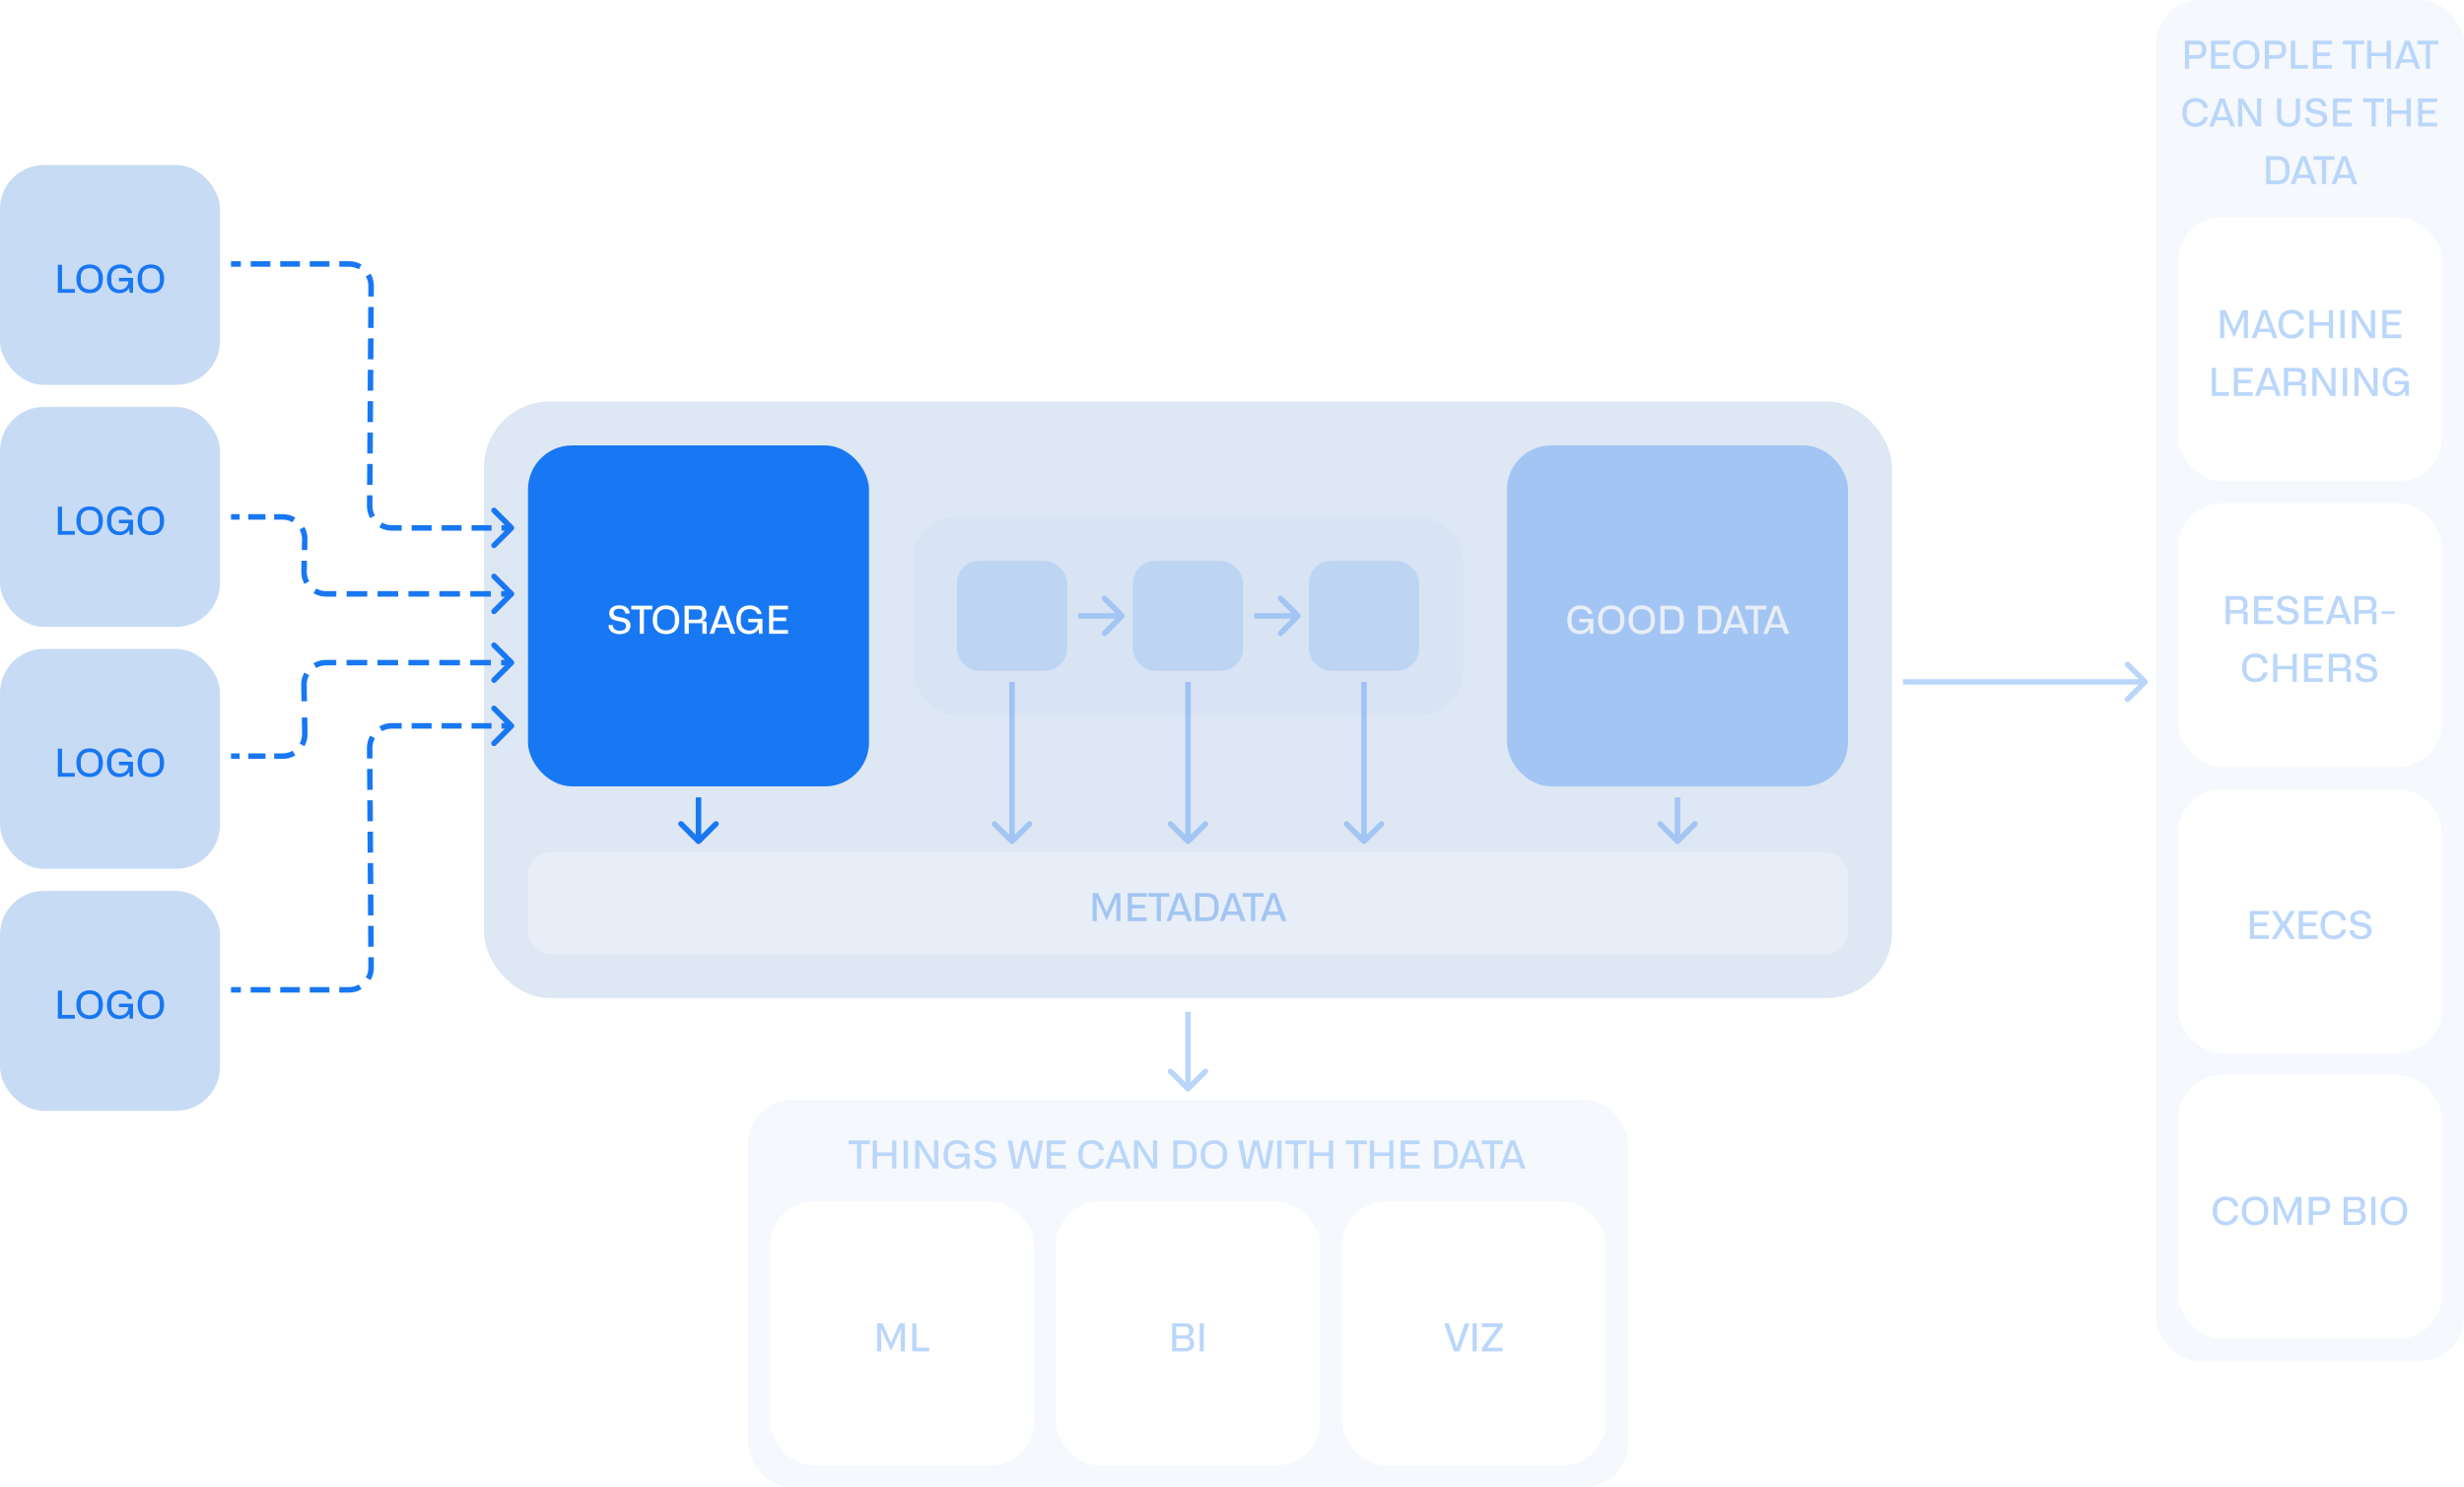 <svg width="896" height="541" viewBox="0 0 896 541" fill="none" xmlns="http://www.w3.org/2000/svg">
<rect width="896" height="541" fill="white"/>
<rect x="176" y="146" width="512" height="217" rx="24" fill="#DEE7F4"/>
<rect x="192" y="162" width="124" height="124" rx="16" fill="#1877F2"/>
<path d="M222.838 227.336C222.88 228.722 223.888 229.408 225.386 229.408C226.772 229.408 227.668 228.778 227.668 227.686C227.668 226.496 226.604 226.286 226.142 226.174L224.392 225.782C223.482 225.586 221.522 225.166 221.522 223.08C221.522 221.26 222.992 220.154 225.19 220.154C227.402 220.154 228.914 221.26 228.956 223.136H227.388C227.318 221.974 226.464 221.386 225.176 221.386C223.86 221.386 223.118 221.988 223.118 222.884C223.118 223.962 224.224 224.2 224.84 224.34L226.688 224.732C228.55 225.138 229.278 226.174 229.278 227.518C229.278 229.52 227.682 230.64 225.316 230.64C222.628 230.64 221.256 229.156 221.27 227.336H222.838ZM237.229 220.294V221.652H234.149V230.5H232.637V221.652H229.557V220.294H237.229ZM237.361 225.418C237.361 222.114 239.181 220.168 242.191 220.168C245.201 220.168 247.007 222.114 247.007 225.418C247.007 228.694 245.229 230.64 242.191 230.64C239.153 230.64 237.361 228.694 237.361 225.418ZM238.971 226.118C238.971 228.134 240.259 229.282 242.191 229.282C244.249 229.282 245.411 228.008 245.411 226.118V224.676C245.411 222.66 244.109 221.526 242.191 221.526C240.133 221.526 238.971 222.786 238.971 224.676V226.118ZM248.945 230.5V220.294H253.929C255.959 220.294 256.925 221.484 256.925 223.318C256.925 224.55 256.323 225.432 255.427 225.754V225.852H255.945C256.715 225.852 256.953 226.286 256.953 226.944V230.5H255.413V226.65H250.471V230.5H248.945ZM250.471 225.376H253.593C254.699 225.376 255.301 224.788 255.301 223.92V223.066C255.301 222.086 254.629 221.624 253.593 221.624H250.471V225.376ZM265.749 230.5L264.937 228.26H260.415L259.603 230.5H258.021L261.801 220.294H263.565L267.401 230.5H265.749ZM260.863 227.028H264.489L263.915 225.432L262.739 221.862H262.669L261.451 225.432L260.863 227.028ZM267.768 225.488C267.768 222.016 269.77 220.168 272.584 220.168C274.894 220.168 276.644 221.442 276.966 223.332H275.384C275.132 222.24 274.054 221.526 272.626 221.526C270.708 221.526 269.378 222.772 269.378 224.676V226.272C269.378 228.064 270.61 229.338 272.486 229.338C274.264 229.338 275.524 228.148 275.566 226.314H272.122V225.04H277.26V230.5H276.014L275.874 228.82H275.776C275.076 230.052 273.76 230.64 272.248 230.64C269.42 230.64 267.768 228.638 267.768 225.488ZM279.666 230.5V220.294H286.554V221.652H281.192V224.592H285.882V225.88H281.192V229.142H286.554V230.5H279.666Z" fill="white"/>
<g opacity="0.3">
<rect x="332" y="188" width="200" height="72" rx="16" fill="#C8DBF4"/>
<rect x="348" y="204" width="40" height="40" rx="8" fill="#70A9F3"/>
<path d="M408.707 224.707C409.098 224.317 409.098 223.683 408.707 223.293L402.343 216.929C401.953 216.538 401.319 216.538 400.929 216.929C400.538 217.319 400.538 217.953 400.929 218.343L406.586 224L400.929 229.657C400.538 230.047 400.538 230.681 400.929 231.071C401.319 231.462 401.953 231.462 402.343 231.071L408.707 224.707ZM392 224L392 225L408 225L408 224L408 223L392 223L392 224Z" fill="#1877F2"/>
<rect x="412" y="204" width="40" height="40" rx="8" fill="#70A9F3"/>
<path d="M472.707 224.707C473.098 224.317 473.098 223.683 472.707 223.293L466.343 216.929C465.953 216.538 465.319 216.538 464.929 216.929C464.538 217.319 464.538 217.953 464.929 218.343L470.586 224L464.929 229.657C464.538 230.047 464.538 230.681 464.929 231.071C465.319 231.462 465.953 231.462 466.343 231.071L472.707 224.707ZM456 224L456 225L472 225L472 224L472 223L456 223L456 224Z" fill="#1877F2"/>
<rect x="476" y="204" width="40" height="40" rx="8" fill="#70A9F3"/>
</g>
<g opacity="0.3">
<rect x="548" y="162" width="124" height="124" rx="16" fill="#1877F2"/>
<path d="M569.928 225.488C569.928 222.016 571.93 220.168 574.744 220.168C577.054 220.168 578.804 221.442 579.126 223.332H577.544C577.292 222.24 576.214 221.526 574.786 221.526C572.868 221.526 571.538 222.772 571.538 224.676V226.272C571.538 228.064 572.77 229.338 574.646 229.338C576.424 229.338 577.684 228.148 577.726 226.314H574.282V225.04H579.42V230.5H578.174L578.034 228.82H577.936C577.236 230.052 575.92 230.64 574.408 230.64C571.58 230.64 569.928 228.638 569.928 225.488ZM581.084 225.418C581.084 222.114 582.904 220.168 585.914 220.168C588.924 220.168 590.73 222.114 590.73 225.418C590.73 228.694 588.952 230.64 585.914 230.64C582.876 230.64 581.084 228.694 581.084 225.418ZM582.694 226.118C582.694 228.134 583.982 229.282 585.914 229.282C587.972 229.282 589.134 228.008 589.134 226.118V224.676C589.134 222.66 587.832 221.526 585.914 221.526C583.856 221.526 582.694 222.786 582.694 224.676V226.118ZM592.199 225.418C592.199 222.114 594.019 220.168 597.029 220.168C600.039 220.168 601.845 222.114 601.845 225.418C601.845 228.694 600.067 230.64 597.029 230.64C593.991 230.64 592.199 228.694 592.199 225.418ZM593.809 226.118C593.809 228.134 595.097 229.282 597.029 229.282C599.087 229.282 600.249 228.008 600.249 226.118V224.676C600.249 222.66 598.947 221.526 597.029 221.526C594.971 221.526 593.809 222.786 593.809 224.676V226.118ZM603.783 230.5V220.294H607.983C611.147 220.294 612.337 222.17 612.337 225.404C612.337 228.694 611.077 230.5 607.983 230.5H603.783ZM605.309 229.142H607.955C609.887 229.142 610.741 228.274 610.741 226.258V224.55C610.741 222.422 609.747 221.652 607.955 221.652H605.309V229.142ZM617.441 230.5V220.294H621.641C624.805 220.294 625.995 222.17 625.995 225.404C625.995 228.694 624.735 230.5 621.641 230.5H617.441ZM618.967 229.142H621.613C623.545 229.142 624.399 228.274 624.399 226.258V224.55C624.399 222.422 623.405 221.652 621.613 221.652H618.967V229.142ZM634.081 230.5L633.269 228.26H628.747L627.935 230.5H626.353L630.133 220.294H631.897L635.733 230.5H634.081ZM629.195 227.028H632.821L632.247 225.432L631.071 221.862H631.001L629.783 225.432L629.195 227.028ZM642.324 220.294V221.652H639.244V230.5H637.732V221.652H634.652V220.294H642.324ZM648.956 230.5L648.144 228.26H643.622L642.81 230.5H641.228L645.008 220.294H646.772L650.608 230.5H648.956ZM644.07 227.028H647.696L647.122 225.432L645.946 221.862H645.876L644.658 225.432L644.07 227.028Z" fill="white"/>
</g>
<g opacity="0.3">
<path d="M367.293 306.707C367.683 307.098 368.317 307.098 368.707 306.707L375.071 300.343C375.462 299.953 375.462 299.319 375.071 298.929C374.681 298.538 374.047 298.538 373.657 298.929L368 304.586L362.343 298.929C361.953 298.538 361.319 298.538 360.929 298.929C360.538 299.319 360.538 299.953 360.929 300.343L367.293 306.707ZM368 248L367 248L367 306L368 306L369 306L369 248L368 248Z" fill="#1877F2"/>
</g>
<path d="M253.293 306.707C253.683 307.098 254.317 307.098 254.707 306.707L261.071 300.343C261.462 299.953 261.462 299.319 261.071 298.929C260.681 298.538 260.047 298.538 259.657 298.929L254 304.586L248.343 298.929C247.953 298.538 247.319 298.538 246.929 298.929C246.538 299.319 246.538 299.953 246.929 300.343L253.293 306.707ZM254 290L253 290L253 306L254 306L255 306L255 290L254 290Z" fill="#1877F2"/>
<g opacity="0.3">
<path d="M609.293 306.707C609.683 307.098 610.317 307.098 610.707 306.707L617.071 300.343C617.462 299.953 617.462 299.319 617.071 298.929C616.681 298.538 616.047 298.538 615.657 298.929L610 304.586L604.343 298.929C603.953 298.538 603.319 298.538 602.929 298.929C602.538 299.319 602.538 299.953 602.929 300.343L609.293 306.707ZM610 290L609 290L609 306L610 306L611 306L611 290L610 290Z" fill="#1877F2"/>
</g>
<g opacity="0.3">
<path d="M431.293 306.707C431.683 307.098 432.317 307.098 432.707 306.707L439.071 300.343C439.462 299.953 439.462 299.319 439.071 298.929C438.681 298.538 438.047 298.538 437.657 298.929L432 304.586L426.343 298.929C425.953 298.538 425.319 298.538 424.929 298.929C424.538 299.319 424.538 299.953 424.929 300.343L431.293 306.707ZM432 248L431 248L431 306L432 306L433 306L433 248L432 248Z" fill="#1877F2"/>
</g>
<g opacity="0.3">
<path d="M495.293 306.707C495.683 307.098 496.317 307.098 496.707 306.707L503.071 300.343C503.462 299.953 503.462 299.319 503.071 298.929C502.681 298.538 502.047 298.538 501.657 298.929L496 304.586L490.343 298.929C489.953 298.538 489.319 298.538 488.929 298.929C488.538 299.319 488.538 299.953 488.929 300.343L495.293 306.707ZM496 248L495 248L495 306L496 306L497 306L497 248L496 248Z" fill="#1877F2"/>
</g>
<g opacity="0.3">
<rect x="192" y="310" width="480" height="37" rx="8" fill="white"/>
<path d="M397.33 335V324.794H399.318L402.342 331.738H402.426L405.464 324.794H407.438V335H405.954V329.792L406.066 326.838H405.982L402.398 334.818L398.8 326.838H398.702L398.828 329.806V335H397.33ZM410.1 335V324.794H416.988V326.152H411.626V329.092H416.316V330.38H411.626V333.642H416.988V335H410.1ZM425.235 324.794V326.152H422.155V335H420.643V326.152H417.563V324.794H425.235ZM431.866 335L431.054 332.76H426.532L425.72 335H424.138L427.918 324.794H429.682L433.518 335H431.866ZM426.98 331.528H430.606L430.032 329.932L428.856 326.362H428.786L427.568 329.932L426.98 331.528ZM434.627 335V324.794H438.827C441.991 324.794 443.181 326.67 443.181 329.904C443.181 333.194 441.921 335 438.827 335H434.627ZM436.153 333.642H438.799C440.731 333.642 441.585 332.774 441.585 330.758V329.05C441.585 326.922 440.591 326.152 438.799 326.152H436.153V333.642ZM451.266 335L450.454 332.76H445.932L445.12 335H443.538L447.318 324.794H449.082L452.918 335H451.266ZM446.38 331.528H450.006L449.432 329.932L448.256 326.362H448.186L446.968 329.932L446.38 331.528ZM459.51 324.794V326.152H456.43V335H454.918V326.152H451.838V324.794H459.51ZM466.141 335L465.329 332.76H460.807L459.995 335H458.413L462.193 324.794H463.957L467.793 335H466.141ZM461.255 331.528H464.881L464.307 329.932L463.131 326.362H463.061L461.843 329.932L461.255 331.528Z" fill="#1877F2"/>
</g>
<g opacity="0.3">
<path d="M780.707 248.707C781.098 248.317 781.098 247.683 780.707 247.293L774.343 240.929C773.953 240.538 773.319 240.538 772.929 240.929C772.538 241.319 772.538 241.953 772.929 242.343L778.586 248L772.929 253.657C772.538 254.047 772.538 254.681 772.929 255.071C773.319 255.462 773.953 255.462 774.343 255.071L780.707 248.707ZM692 248L692 249L780 249L780 248L780 247L692 247L692 248Z" fill="#1877F2"/>
</g>
<g opacity="0.3">
<path d="M431.293 396.707C431.683 397.098 432.317 397.098 432.707 396.707L439.071 390.343C439.462 389.953 439.462 389.319 439.071 388.929C438.681 388.538 438.047 388.538 437.657 388.929L432 394.586L426.343 388.929C425.953 388.538 425.319 388.538 424.929 388.929C424.538 389.319 424.538 389.953 424.929 390.343L431.293 396.707ZM432 368L431 368L431 396L432 396L433 396L433 368L432 368Z" fill="#1877F2"/>
</g>
<rect y="60" width="80" height="80" rx="16" fill="#C8DBF4"/>
<path d="M21.034 106.5V96.294H22.56V105.128H27.208V106.5H21.034ZM27.771 101.418C27.771 98.114 29.591 96.168 32.601 96.168C35.611 96.168 37.417 98.114 37.417 101.418C37.417 104.694 35.639 106.64 32.601 106.64C29.563 106.64 27.771 104.694 27.771 101.418ZM29.381 102.118C29.381 104.134 30.669 105.282 32.601 105.282C34.659 105.282 35.821 104.008 35.821 102.118V100.676C35.821 98.66 34.519 97.526 32.601 97.526C30.543 97.526 29.381 98.786 29.381 100.676V102.118ZM38.886 101.488C38.886 98.016 40.888 96.168 43.702 96.168C46.012 96.168 47.762 97.442 48.084 99.332H46.502C46.25 98.24 45.172 97.526 43.744 97.526C41.826 97.526 40.496 98.772 40.496 100.676V102.272C40.496 104.064 41.728 105.338 43.604 105.338C45.382 105.338 46.642 104.148 46.684 102.314H43.24V101.04H48.378V106.5H47.132L46.992 104.82H46.894C46.194 106.052 44.878 106.64 43.366 106.64C40.538 106.64 38.886 104.638 38.886 101.488ZM50.042 101.418C50.042 98.114 51.862 96.168 54.872 96.168C57.882 96.168 59.688 98.114 59.688 101.418C59.688 104.694 57.91 106.64 54.872 106.64C51.834 106.64 50.042 104.694 50.042 101.418ZM51.652 102.118C51.652 104.134 52.94 105.282 54.872 105.282C56.93 105.282 58.092 104.008 58.092 102.118V100.676C58.092 98.66 56.79 97.526 54.872 97.526C52.814 97.526 51.652 98.786 51.652 100.676V102.118Z" fill="#1877F2"/>
<rect y="148" width="80" height="80" rx="16" fill="#C8DBF4"/>
<path d="M21.034 194.5V184.294H22.56V193.128H27.208V194.5H21.034ZM27.771 189.418C27.771 186.114 29.591 184.168 32.601 184.168C35.611 184.168 37.417 186.114 37.417 189.418C37.417 192.694 35.639 194.64 32.601 194.64C29.563 194.64 27.771 192.694 27.771 189.418ZM29.381 190.118C29.381 192.134 30.669 193.282 32.601 193.282C34.659 193.282 35.821 192.008 35.821 190.118V188.676C35.821 186.66 34.519 185.526 32.601 185.526C30.543 185.526 29.381 186.786 29.381 188.676V190.118ZM38.886 189.488C38.886 186.016 40.888 184.168 43.702 184.168C46.012 184.168 47.762 185.442 48.084 187.332H46.502C46.25 186.24 45.172 185.526 43.744 185.526C41.826 185.526 40.496 186.772 40.496 188.676V190.272C40.496 192.064 41.728 193.338 43.604 193.338C45.382 193.338 46.642 192.148 46.684 190.314H43.24V189.04H48.378V194.5H47.132L46.992 192.82H46.894C46.194 194.052 44.878 194.64 43.366 194.64C40.538 194.64 38.886 192.638 38.886 189.488ZM50.042 189.418C50.042 186.114 51.862 184.168 54.872 184.168C57.882 184.168 59.688 186.114 59.688 189.418C59.688 192.694 57.91 194.64 54.872 194.64C51.834 194.64 50.042 192.694 50.042 189.418ZM51.652 190.118C51.652 192.134 52.94 193.282 54.872 193.282C56.93 193.282 58.092 192.008 58.092 190.118V188.676C58.092 186.66 56.79 185.526 54.872 185.526C52.814 185.526 51.652 186.786 51.652 188.676V190.118Z" fill="#1877F2"/>
<rect y="236" width="80" height="80" rx="16" fill="#C8DBF4"/>
<path d="M21.034 282.5V272.294H22.56V281.128H27.208V282.5H21.034ZM27.771 277.418C27.771 274.114 29.591 272.168 32.601 272.168C35.611 272.168 37.417 274.114 37.417 277.418C37.417 280.694 35.639 282.64 32.601 282.64C29.563 282.64 27.771 280.694 27.771 277.418ZM29.381 278.118C29.381 280.134 30.669 281.282 32.601 281.282C34.659 281.282 35.821 280.008 35.821 278.118V276.676C35.821 274.66 34.519 273.526 32.601 273.526C30.543 273.526 29.381 274.786 29.381 276.676V278.118ZM38.886 277.488C38.886 274.016 40.888 272.168 43.702 272.168C46.012 272.168 47.762 273.442 48.084 275.332H46.502C46.25 274.24 45.172 273.526 43.744 273.526C41.826 273.526 40.496 274.772 40.496 276.676V278.272C40.496 280.064 41.728 281.338 43.604 281.338C45.382 281.338 46.642 280.148 46.684 278.314H43.24V277.04H48.378V282.5H47.132L46.992 280.82H46.894C46.194 282.052 44.878 282.64 43.366 282.64C40.538 282.64 38.886 280.638 38.886 277.488ZM50.042 277.418C50.042 274.114 51.862 272.168 54.872 272.168C57.882 272.168 59.688 274.114 59.688 277.418C59.688 280.694 57.91 282.64 54.872 282.64C51.834 282.64 50.042 280.694 50.042 277.418ZM51.652 278.118C51.652 280.134 52.94 281.282 54.872 281.282C56.93 281.282 58.092 280.008 58.092 278.118V276.676C58.092 274.66 56.79 273.526 54.872 273.526C52.814 273.526 51.652 274.786 51.652 276.676V278.118Z" fill="#1877F2"/>
<rect y="324" width="80" height="80" rx="16" fill="#C8DBF4"/>
<path d="M21.034 370.5V360.294H22.56V369.128H27.208V370.5H21.034ZM27.771 365.418C27.771 362.114 29.591 360.168 32.601 360.168C35.611 360.168 37.417 362.114 37.417 365.418C37.417 368.694 35.639 370.64 32.601 370.64C29.563 370.64 27.771 368.694 27.771 365.418ZM29.381 366.118C29.381 368.134 30.669 369.282 32.601 369.282C34.659 369.282 35.821 368.008 35.821 366.118V364.676C35.821 362.66 34.519 361.526 32.601 361.526C30.543 361.526 29.381 362.786 29.381 364.676V366.118ZM38.886 365.488C38.886 362.016 40.888 360.168 43.702 360.168C46.012 360.168 47.762 361.442 48.084 363.332H46.502C46.25 362.24 45.172 361.526 43.744 361.526C41.826 361.526 40.496 362.772 40.496 364.676V366.272C40.496 368.064 41.728 369.338 43.604 369.338C45.382 369.338 46.642 368.148 46.684 366.314H43.24V365.04H48.378V370.5H47.132L46.992 368.82H46.894C46.194 370.052 44.878 370.64 43.366 370.64C40.538 370.64 38.886 368.638 38.886 365.488ZM50.042 365.418C50.042 362.114 51.862 360.168 54.872 360.168C57.882 360.168 59.688 362.114 59.688 365.418C59.688 368.694 57.91 370.64 54.872 370.64C51.834 370.64 50.042 368.694 50.042 365.418ZM51.652 366.118C51.652 368.134 52.94 369.282 54.872 369.282C56.93 369.282 58.092 368.008 58.092 366.118V364.676C58.092 362.66 56.79 361.526 54.872 361.526C52.814 361.526 51.652 362.786 51.652 364.676V366.118Z" fill="#1877F2"/>
<g opacity="0.3">
<rect x="784" width="112" height="495" rx="16" fill="#DEE7F4"/>
<path d="M794.531 25V14.794H799.053C801.251 14.794 802.315 16.068 802.315 18.084C802.315 20.142 801.181 21.374 799.053 21.374H796.057V25H794.531ZM796.057 20.072H798.941C800.089 20.072 800.705 19.442 800.705 18.56V17.594C800.705 16.684 800.047 16.194 799.067 16.194H796.057V20.072ZM804.033 25V14.794H810.921V16.152H805.559V19.092H810.249V20.38H805.559V23.642H810.921V25H804.033ZM811.973 19.918C811.973 16.614 813.793 14.668 816.803 14.668C819.813 14.668 821.619 16.614 821.619 19.918C821.619 23.194 819.841 25.14 816.803 25.14C813.765 25.14 811.973 23.194 811.973 19.918ZM813.583 20.618C813.583 22.634 814.871 23.782 816.803 23.782C818.861 23.782 820.023 22.508 820.023 20.618V19.176C820.023 17.16 818.721 16.026 816.803 16.026C814.745 16.026 813.583 17.286 813.583 19.176V20.618ZM823.557 25V14.794H828.079C830.277 14.794 831.341 16.068 831.341 18.084C831.341 20.142 830.207 21.374 828.079 21.374H825.083V25H823.557ZM825.083 20.072H827.967C829.115 20.072 829.731 19.442 829.731 18.56V17.594C829.731 16.684 829.073 16.194 828.093 16.194H825.083V20.072ZM833.059 25V14.794H834.585V23.628H839.233V25H833.059ZM841.07 25V14.794H847.958V16.152H842.596V19.092H847.286V20.38H842.596V23.642H847.958V25H841.07ZM859.692 14.794V16.152H856.612V25H855.1V16.152H852.02V14.794H859.692ZM860.799 25V14.794H862.325V19.148H867.855V14.794H869.381V25H867.855V20.422H862.325V25H860.799ZM878.477 25L877.665 22.76H873.143L872.331 25H870.749L874.529 14.794H876.293L880.129 25H878.477ZM873.591 21.528H877.217L876.643 19.932L875.467 16.362H875.397L874.179 19.932L873.591 21.528ZM886.721 14.794V16.152H883.641V25H882.129V16.152H879.049V14.794H886.721ZM798.281 46.14C795.341 46.14 793.591 44.208 793.591 40.918C793.591 37.628 795.341 35.654 798.393 35.654C800.941 35.654 802.635 37.096 802.887 39.266H801.305C801.053 37.95 800.031 37.026 798.351 37.026C796.447 37.026 795.201 38.202 795.201 40.106V41.772C795.201 43.522 796.433 44.782 798.309 44.782C799.849 44.782 800.983 43.9 801.305 42.528H802.887C802.551 44.74 800.801 46.14 798.281 46.14ZM811.095 46L810.283 43.76H805.761L804.949 46H803.367L807.147 35.794H808.911L812.747 46H811.095ZM806.209 42.528H809.835L809.261 40.932L808.085 37.362H808.015L806.797 40.932L806.209 42.528ZM813.856 46V35.794H815.704L820.786 43.998H820.856L820.758 40.946V35.794H822.27V46H820.422L815.354 37.796H815.284L815.382 40.736V46H813.856ZM828.032 42.192V35.794H829.544V42.066C829.544 43.76 830.58 44.74 832.204 44.74C833.814 44.74 834.864 43.788 834.864 42.066V35.794H836.376V42.192C836.376 44.6 834.766 46.14 832.19 46.14C829.488 46.14 828.032 44.544 828.032 42.192ZM839.812 42.836C839.854 44.222 840.862 44.908 842.36 44.908C843.746 44.908 844.642 44.278 844.642 43.186C844.642 41.996 843.578 41.786 843.116 41.674L841.366 41.282C840.456 41.086 838.496 40.666 838.496 38.58C838.496 36.76 839.966 35.654 842.164 35.654C844.376 35.654 845.888 36.76 845.93 38.636H844.362C844.292 37.474 843.438 36.886 842.15 36.886C840.834 36.886 840.092 37.488 840.092 38.384C840.092 39.462 841.198 39.7 841.814 39.84L843.662 40.232C845.524 40.638 846.252 41.674 846.252 43.018C846.252 45.02 844.656 46.14 842.29 46.14C839.602 46.14 838.23 44.656 838.244 42.836H839.812ZM848.351 46V35.794H855.239V37.152H849.877V40.092H854.567V41.38H849.877V44.642H855.239V46H848.351ZM866.972 35.794V37.152H863.892V46H862.38V37.152H859.3V35.794H866.972ZM868.079 46V35.794H869.605V40.148H875.135V35.794H876.661V46H875.135V41.422H869.605V46H868.079ZM879.317 46V35.794H886.205V37.152H880.843V40.092H885.533V41.38H880.843V44.642H886.205V46H879.317ZM824.056 67V56.794H828.256C831.42 56.794 832.61 58.67 832.61 61.904C832.61 65.194 831.35 67 828.256 67H824.056ZM825.582 65.642H828.228C830.16 65.642 831.014 64.774 831.014 62.758V61.05C831.014 58.922 830.02 58.152 828.228 58.152H825.582V65.642ZM840.695 67L839.883 64.76H835.361L834.549 67H832.967L836.747 56.794H838.511L842.347 67H840.695ZM835.809 63.528H839.435L838.861 61.932L837.685 58.362H837.615L836.397 61.932L835.809 63.528ZM848.939 56.794V58.152H845.859V67H844.347V58.152H841.267V56.794H848.939ZM855.57 67L854.758 64.76H850.236L849.424 67H847.842L851.622 56.794H853.386L857.222 67H855.57ZM850.684 63.528H854.31L853.736 61.932L852.56 58.362H852.49L851.272 61.932L850.684 63.528Z" fill="#1877F2"/>
<rect x="792" y="79" width="96" height="96" rx="16" fill="white"/>
<path d="M807.328 123V112.794H809.316L812.34 119.738H812.424L815.462 112.794H817.436V123H815.952V117.792L816.064 114.838H815.98L812.396 122.818L808.798 114.838H808.7L808.826 117.806V123H807.328ZM826.538 123L825.726 120.76H821.204L820.392 123H818.81L822.59 112.794H824.354L828.19 123H826.538ZM821.652 119.528H825.278L824.704 117.932L823.528 114.362H823.458L822.24 117.932L821.652 119.528ZM833.247 123.14C830.307 123.14 828.557 121.208 828.557 117.918C828.557 114.628 830.307 112.654 833.359 112.654C835.907 112.654 837.601 114.096 837.853 116.266H836.271C836.019 114.95 834.997 114.026 833.317 114.026C831.413 114.026 830.167 115.202 830.167 117.106V118.772C830.167 120.522 831.399 121.782 833.275 121.782C834.815 121.782 835.949 120.9 836.271 119.528H837.853C837.517 121.74 835.767 123.14 833.247 123.14ZM839.826 123V112.794H841.352V117.148H846.882V112.794H848.408V123H846.882V118.422H841.352V123H839.826ZM852.59 123H851.064V112.794H852.59V123ZM855.248 123V112.794H857.096L862.178 120.998H862.248L862.15 117.946V112.794H863.662V123H861.814L856.746 114.796H856.676L856.774 117.736V123H855.248ZM866.322 123V112.794H873.21V114.152H867.848V117.092H872.538V118.38H867.848V121.642H873.21V123H866.322ZM804.293 144V133.794H805.819V142.628H810.467V144H804.293ZM812.305 144V133.794H819.193V135.152H813.831V138.092H818.521V139.38H813.831V142.642H819.193V144H812.305ZM827.754 144L826.942 141.76H822.42L821.608 144H820.026L823.806 133.794H825.57L829.406 144H827.754ZM822.868 140.528H826.494L825.92 138.932L824.744 135.362H824.674L823.456 138.932L822.868 140.528ZM830.516 144V133.794H835.5C837.53 133.794 838.496 134.984 838.496 136.818C838.496 138.05 837.894 138.932 836.998 139.254V139.352H837.516C838.286 139.352 838.524 139.786 838.524 140.444V144H836.984V140.15H832.042V144H830.516ZM832.042 138.876H835.164C836.27 138.876 836.872 138.288 836.872 137.42V136.566C836.872 135.586 836.2 135.124 835.164 135.124H832.042V138.876ZM840.879 144V133.794H842.727L847.809 141.998H847.879L847.781 138.946V133.794H849.293V144H847.445L842.377 135.796H842.307L842.405 138.736V144H840.879ZM853.479 144H851.953V133.794H853.479V144ZM856.137 144V133.794H857.985L863.067 141.998H863.137L863.039 138.946V133.794H864.551V144H862.703L857.635 135.796H857.565L857.663 138.736V144H856.137ZM866.469 138.988C866.469 135.516 868.471 133.668 871.285 133.668C873.595 133.668 875.345 134.942 875.667 136.832H874.085C873.833 135.74 872.755 135.026 871.327 135.026C869.409 135.026 868.079 136.272 868.079 138.176V139.772C868.079 141.564 869.311 142.838 871.187 142.838C872.965 142.838 874.225 141.648 874.267 139.814H870.823V138.54H875.961V144H874.715L874.575 142.32H874.477C873.777 143.552 872.461 144.14 870.949 144.14C868.121 144.14 866.469 142.138 866.469 138.988Z" fill="#1877F2"/>
<rect x="792" y="183" width="96" height="96" rx="16" fill="white"/>
<path d="M809.338 227V216.794H814.322C816.352 216.794 817.318 217.984 817.318 219.818C817.318 221.05 816.716 221.932 815.82 222.254V222.352H816.338C817.108 222.352 817.346 222.786 817.346 223.444V227H815.806V223.15H810.864V227H809.338ZM810.864 221.876H813.986C815.092 221.876 815.694 221.288 815.694 220.42V219.566C815.694 218.586 815.022 218.124 813.986 218.124H810.864V221.876ZM819.701 227V216.794H826.589V218.152H821.227V221.092H825.917V222.38H821.227V225.642H826.589V227H819.701ZM829.428 223.836C829.47 225.222 830.478 225.908 831.976 225.908C833.362 225.908 834.258 225.278 834.258 224.186C834.258 222.996 833.194 222.786 832.732 222.674L830.982 222.282C830.072 222.086 828.112 221.666 828.112 219.58C828.112 217.76 829.582 216.654 831.78 216.654C833.992 216.654 835.504 217.76 835.546 219.636H833.978C833.908 218.474 833.054 217.886 831.766 217.886C830.45 217.886 829.708 218.488 829.708 219.384C829.708 220.462 830.814 220.7 831.43 220.84L833.278 221.232C835.14 221.638 835.868 222.674 835.868 224.018C835.868 226.02 834.272 227.14 831.906 227.14C829.218 227.14 827.846 225.656 827.86 223.836H829.428ZM837.967 227V216.794H844.855V218.152H839.493V221.092H844.183V222.38H839.493V225.642H844.855V227H837.967ZM853.416 227L852.604 224.76H848.082L847.27 227H845.688L849.468 216.794H851.232L855.068 227H853.416ZM848.53 223.528H852.156L851.582 221.932L850.406 218.362H850.336L849.118 221.932L848.53 223.528ZM856.178 227V216.794H861.162C863.192 216.794 864.158 217.984 864.158 219.818C864.158 221.05 863.556 221.932 862.66 222.254V222.352H863.178C863.948 222.352 864.186 222.786 864.186 223.444V227H862.646V223.15H857.704V227H856.178ZM857.704 221.876H860.826C861.932 221.876 862.534 221.288 862.534 220.42V219.566C862.534 218.586 861.862 218.124 860.826 218.124H857.704V221.876ZM866.051 223.248V222.338H870.867V223.248H866.051ZM820.012 248.14C817.072 248.14 815.322 246.208 815.322 242.918C815.322 239.628 817.072 237.654 820.124 237.654C822.672 237.654 824.366 239.096 824.618 241.266H823.036C822.784 239.95 821.762 239.026 820.082 239.026C818.178 239.026 816.932 240.202 816.932 242.106V243.772C816.932 245.522 818.164 246.782 820.04 246.782C821.58 246.782 822.714 245.9 823.036 244.528H824.618C824.282 246.74 822.532 248.14 820.012 248.14ZM826.592 248V237.794H828.118V242.148H833.648V237.794H835.174V248H833.648V243.422H828.118V248H826.592ZM837.83 248V237.794H844.718V239.152H839.356V242.092H844.046V243.38H839.356V246.642H844.718V248H837.83ZM846.84 248V237.794H851.824C853.854 237.794 854.82 238.984 854.82 240.818C854.82 242.05 854.218 242.932 853.322 243.254V243.352H853.84C854.61 243.352 854.848 243.786 854.848 244.444V248H853.308V244.15H848.366V248H846.84ZM848.366 242.876H851.488C852.594 242.876 853.196 242.288 853.196 241.42V240.566C853.196 239.586 852.524 239.124 851.488 239.124H848.366V242.876ZM858.057 244.836C858.099 246.222 859.107 246.908 860.605 246.908C861.991 246.908 862.887 246.278 862.887 245.186C862.887 243.996 861.823 243.786 861.361 243.674L859.611 243.282C858.701 243.086 856.741 242.666 856.741 240.58C856.741 238.76 858.211 237.654 860.409 237.654C862.621 237.654 864.133 238.76 864.175 240.636H862.607C862.537 239.474 861.683 238.886 860.395 238.886C859.079 238.886 858.337 239.488 858.337 240.384C858.337 241.462 859.443 241.7 860.059 241.84L861.907 242.232C863.769 242.638 864.497 243.674 864.497 245.018C864.497 247.02 862.901 248.14 860.535 248.14C857.847 248.14 856.475 246.656 856.489 244.836H858.057Z" fill="#1877F2"/>
<rect x="792" y="287" width="96" height="96" rx="16" fill="white"/>
<path d="M818.149 341.5V331.294H825.037V332.652H819.675V335.592H824.365V336.88H819.675V340.142H825.037V341.5H818.149ZM826.025 341.5L829.203 336.348L826.081 331.294H827.887L829.133 333.38L830.295 335.438H830.393L831.611 333.31L832.801 331.294H834.593L831.443 336.39L834.607 341.5H832.801L831.667 339.666L830.365 337.412H830.281L828.895 339.75L827.817 341.5H826.025ZM835.909 341.5V331.294H842.797V332.652H837.435V335.592H842.125V336.88H837.435V340.142H842.797V341.5H835.909ZM848.539 341.64C845.599 341.64 843.849 339.708 843.849 336.418C843.849 333.128 845.599 331.154 848.651 331.154C851.199 331.154 852.893 332.596 853.145 334.766H851.563C851.311 333.45 850.289 332.526 848.609 332.526C846.705 332.526 845.459 333.702 845.459 335.606V337.272C845.459 339.022 846.691 340.282 848.567 340.282C850.107 340.282 851.241 339.4 851.563 338.028H853.145C852.809 340.24 851.059 341.64 848.539 341.64ZM855.972 338.336C856.014 339.722 857.022 340.408 858.52 340.408C859.906 340.408 860.802 339.778 860.802 338.686C860.802 337.496 859.738 337.286 859.276 337.174L857.526 336.782C856.616 336.586 854.656 336.166 854.656 334.08C854.656 332.26 856.126 331.154 858.324 331.154C860.536 331.154 862.048 332.26 862.09 334.136H860.522C860.452 332.974 859.598 332.386 858.31 332.386C856.994 332.386 856.252 332.988 856.252 333.884C856.252 334.962 857.358 335.2 857.974 335.34L859.822 335.732C861.684 336.138 862.412 337.174 862.412 338.518C862.412 340.52 860.816 341.64 858.45 341.64C855.762 341.64 854.39 340.156 854.404 338.336H855.972Z" fill="#1877F2"/>
<rect x="792" y="391" width="96" height="96" rx="16" fill="white"/>
<path d="M809.321 445.64C806.381 445.64 804.631 443.708 804.631 440.418C804.631 437.128 806.381 435.154 809.433 435.154C811.981 435.154 813.675 436.596 813.927 438.766H812.345C812.093 437.45 811.071 436.526 809.391 436.526C807.487 436.526 806.241 437.702 806.241 439.606V441.272C806.241 443.022 807.473 444.282 809.349 444.282C810.889 444.282 812.023 443.4 812.345 442.028H813.927C813.591 444.24 811.841 445.64 809.321 445.64ZM815.199 440.418C815.199 437.114 817.019 435.168 820.029 435.168C823.039 435.168 824.845 437.114 824.845 440.418C824.845 443.694 823.067 445.64 820.029 445.64C816.991 445.64 815.199 443.694 815.199 440.418ZM816.809 441.118C816.809 443.134 818.097 444.282 820.029 444.282C822.087 444.282 823.249 443.008 823.249 441.118V439.676C823.249 437.66 821.947 436.526 820.029 436.526C817.971 436.526 816.809 437.786 816.809 439.676V441.118ZM826.783 445.5V435.294H828.771L831.795 442.238H831.879L834.917 435.294H836.891V445.5H835.407V440.292L835.519 437.338H835.435L831.851 445.318L828.253 437.338H828.155L828.281 440.306V445.5H826.783ZM839.553 445.5V435.294H844.075C846.273 435.294 847.337 436.568 847.337 438.584C847.337 440.642 846.203 441.874 844.075 441.874H841.079V445.5H839.553ZM841.079 440.572H843.963C845.111 440.572 845.727 439.942 845.727 439.06V438.094C845.727 437.184 845.069 436.694 844.089 436.694H841.079V440.572ZM852.24 445.5V435.294H857.168C859.03 435.294 859.982 436.33 859.982 437.884C859.982 438.976 859.464 439.816 858.526 440.18V440.292C859.702 440.586 860.248 441.524 860.248 442.77C860.248 444.408 859.086 445.5 857.098 445.5H852.24ZM853.738 439.69H856.986C857.882 439.69 858.414 439.2 858.414 438.43V437.758C858.414 437.002 857.896 436.526 856.972 436.526H853.738V439.69ZM853.738 444.268H856.902C857.98 444.268 858.638 443.75 858.638 442.952V442.266C858.638 441.356 858.036 440.908 857.084 440.908H853.738V444.268ZM863.788 445.5H862.262V435.294H863.788V445.5ZM865.703 440.418C865.703 437.114 867.523 435.168 870.533 435.168C873.543 435.168 875.349 437.114 875.349 440.418C875.349 443.694 873.571 445.64 870.533 445.64C867.495 445.64 865.703 443.694 865.703 440.418ZM867.313 441.118C867.313 443.134 868.601 444.282 870.533 444.282C872.591 444.282 873.753 443.008 873.753 441.118V439.676C873.753 437.66 872.451 436.526 870.533 436.526C868.475 436.526 867.313 437.786 867.313 439.676V441.118Z" fill="#1877F2"/>
</g>
<g opacity="0.3">
<rect x="272" y="400" width="320" height="141" rx="16" fill="#DEE7F4"/>
<path d="M316.256 414.794V416.152H313.176V425H311.664V416.152H308.584V414.794H316.256ZM317.363 425V414.794H318.889V419.148H324.419V414.794H325.945V425H324.419V420.422H318.889V425H317.363ZM330.127 425H328.601V414.794H330.127V425ZM332.785 425V414.794H334.633L339.715 422.998H339.785L339.687 419.946V414.794H341.199V425H339.351L334.283 416.796H334.213L334.311 419.736V425H332.785ZM343.117 419.988C343.117 416.516 345.119 414.668 347.933 414.668C350.243 414.668 351.993 415.942 352.315 417.832H350.733C350.481 416.74 349.403 416.026 347.975 416.026C346.057 416.026 344.727 417.272 344.727 419.176V420.772C344.727 422.564 345.959 423.838 347.835 423.838C349.613 423.838 350.873 422.648 350.915 420.814H347.471V419.54H352.609V425H351.363L351.223 423.32H351.125C350.425 424.552 349.109 425.14 347.597 425.14C344.769 425.14 343.117 423.138 343.117 419.988ZM355.87 421.836C355.912 423.222 356.92 423.908 358.418 423.908C359.804 423.908 360.7 423.278 360.7 422.186C360.7 420.996 359.636 420.786 359.174 420.674L357.424 420.282C356.514 420.086 354.554 419.666 354.554 417.58C354.554 415.76 356.024 414.654 358.222 414.654C360.434 414.654 361.946 415.76 361.988 417.636H360.42C360.35 416.474 359.496 415.886 358.208 415.886C356.892 415.886 356.15 416.488 356.15 417.384C356.15 418.462 357.256 418.7 357.872 418.84L359.72 419.232C361.582 419.638 362.31 420.674 362.31 422.018C362.31 424.02 360.714 425.14 358.348 425.14C355.66 425.14 354.288 423.656 354.302 421.836H355.87ZM366.404 414.794H368.056L369.176 420.632L369.61 423.32H369.708L371.864 414.794H373.866L376.05 423.334H376.134L376.568 420.646L377.674 414.794H379.312L377.226 425H375.112L372.914 416.586H372.83L370.604 425H368.49L366.404 414.794ZM380.65 425V414.794H387.538V416.152H382.176V419.092H386.866V420.38H382.176V423.642H387.538V425H380.65ZM396.794 425.14C393.854 425.14 392.104 423.208 392.104 419.918C392.104 416.628 393.854 414.654 396.906 414.654C399.454 414.654 401.148 416.096 401.4 418.266H399.818C399.566 416.95 398.544 416.026 396.864 416.026C394.96 416.026 393.714 417.202 393.714 419.106V420.772C393.714 422.522 394.946 423.782 396.822 423.782C398.362 423.782 399.496 422.9 399.818 421.528H401.4C401.064 423.74 399.314 425.14 396.794 425.14ZM409.608 425L408.796 422.76H404.274L403.462 425H401.88L405.66 414.794H407.424L411.26 425H409.608ZM404.722 421.528H408.348L407.774 419.932L406.598 416.362H406.528L405.31 419.932L404.722 421.528ZM412.369 425V414.794H414.217L419.299 422.998H419.369L419.271 419.946V414.794H420.783V425H418.935L413.867 416.796H413.797L413.895 419.736V425H412.369ZM426.629 425V414.794H430.829C433.993 414.794 435.183 416.67 435.183 419.904C435.183 423.194 433.923 425 430.829 425H426.629ZM428.155 423.642H430.801C432.733 423.642 433.587 422.774 433.587 420.758V419.05C433.587 416.922 432.593 416.152 430.801 416.152H428.155V423.642ZM436.633 419.918C436.633 416.614 438.453 414.668 441.463 414.668C444.473 414.668 446.279 416.614 446.279 419.918C446.279 423.194 444.501 425.14 441.463 425.14C438.425 425.14 436.633 423.194 436.633 419.918ZM438.243 420.618C438.243 422.634 439.531 423.782 441.463 423.782C443.521 423.782 444.683 422.508 444.683 420.618V419.176C444.683 417.16 443.381 416.026 441.463 416.026C439.405 416.026 438.243 417.286 438.243 419.176V420.618ZM450.212 414.794H451.864L452.984 420.632L453.418 423.32H453.516L455.672 414.794H457.674L459.858 423.334H459.942L460.376 420.646L461.482 414.794H463.12L461.034 425H458.92L456.722 416.586H456.638L454.412 425H452.298L450.212 414.794ZM465.985 425H464.459V414.794H465.985V425ZM475.069 414.794V416.152H471.989V425H470.477V416.152H467.397V414.794H475.069ZM476.176 425V414.794H477.702V419.148H483.232V414.794H484.758V425H483.232V420.422H477.702V425H476.176ZM497.026 414.794V416.152H493.946V425H492.434V416.152H489.354V414.794H497.026ZM498.133 425V414.794H499.659V419.148H505.189V414.794H506.715V425H505.189V420.422H499.659V425H498.133ZM509.371 425V414.794H516.259V416.152H510.897V419.092H515.587V420.38H510.897V423.642H516.259V425H509.371ZM521.566 425V414.794H525.766C528.93 414.794 530.12 416.67 530.12 419.904C530.12 423.194 528.86 425 525.766 425H521.566ZM523.092 423.642H525.738C527.67 423.642 528.524 422.774 528.524 420.758V419.05C528.524 416.922 527.53 416.152 525.738 416.152H523.092V423.642ZM538.206 425L537.394 422.76H532.872L532.06 425H530.478L534.258 414.794H536.022L539.858 425H538.206ZM533.32 421.528H536.946L536.372 419.932L535.196 416.362H535.126L533.908 419.932L533.32 421.528ZM546.449 414.794V416.152H543.369V425H541.857V416.152H538.777V414.794H546.449ZM553.081 425L552.269 422.76H547.747L546.935 425H545.353L549.133 414.794H550.897L554.733 425H553.081ZM548.195 421.528H551.821L551.247 419.932L550.071 416.362H550.001L548.783 419.932L548.195 421.528Z" fill="#1877F2"/>
<rect x="280" y="437" width="96" height="96" rx="16" fill="white"/>
<path d="M318.939 491.5V481.294H320.927L323.951 488.238H324.035L327.073 481.294H329.047V491.5H327.563V486.292L327.675 483.338H327.591L324.007 491.318L320.409 483.338H320.311L320.437 486.306V491.5H318.939ZM331.709 491.5V481.294H333.235V490.128H337.883V491.5H331.709Z" fill="#1877F2"/>
<rect x="384" y="437" width="96" height="96" rx="16" fill="white"/>
<path d="M426.227 491.5V481.294H431.155C433.017 481.294 433.969 482.33 433.969 483.884C433.969 484.976 433.451 485.816 432.513 486.18V486.292C433.689 486.586 434.235 487.524 434.235 488.77C434.235 490.408 433.073 491.5 431.085 491.5H426.227ZM427.725 485.69H430.973C431.869 485.69 432.401 485.2 432.401 484.43V483.758C432.401 483.002 431.883 482.526 430.959 482.526H427.725V485.69ZM427.725 490.268H430.889C431.967 490.268 432.625 489.75 432.625 488.952V488.266C432.625 487.356 432.023 486.908 431.071 486.908H427.725V490.268ZM437.775 491.5H436.249V481.294H437.775V491.5Z" fill="#1877F2"/>
<rect x="488" y="437" width="96" height="96" rx="16" fill="white"/>
<path d="M528.752 491.5L525.112 481.294H526.778L528.416 485.984L529.676 490.058H529.774L531.062 485.998L532.7 481.294H534.352L530.712 491.5H528.752ZM537.017 491.5H535.491V481.294H537.017V491.5ZM546.423 481.294V482.526L540.809 490.142H546.367V491.5H538.877V490.268L544.491 482.666H538.877V481.294H546.423Z" fill="#1877F2"/>
</g>
<path d="M186.707 192.707C187.098 192.317 187.098 191.683 186.707 191.293L180.343 184.929C179.953 184.538 179.319 184.538 178.929 184.929C178.538 185.319 178.538 185.953 178.929 186.343L184.586 192L178.929 197.657C178.538 198.047 178.538 198.681 178.929 199.071C179.319 199.462 179.953 199.462 180.343 199.071L186.707 192.707ZM134.428 183.948L135.428 183.954L134.428 183.948ZM142.428 192V191V192ZM134.949 104.052L135.949 104.059L134.949 104.052ZM84 96L84 97L87.579 97L87.579 96L87.579 95L84 95L84 96ZM91.158 96L91.158 97L98.316 97L98.316 96L98.316 95L91.158 95L91.158 96ZM101.895 96L101.895 97L109.054 97L109.054 96L109.054 95L101.895 95L101.895 96ZM112.633 96L112.633 97L119.791 97L119.791 96L119.791 95L112.633 95L112.633 96ZM123.37 96L123.37 97L126.949 97L126.949 96L126.949 95L123.37 95L123.37 96ZM126.949 96L126.949 97C128.232 97 129.431 97.344 130.462 97.944L130.965 97.079L131.468 96.215C130.139 95.442 128.595 95 126.949 95L126.949 96ZM133.896 100.03L133.028 100.527C133.621 101.562 133.957 102.763 133.949 104.046L134.949 104.052L135.949 104.059C135.96 102.413 135.527 100.866 134.764 99.533L133.896 100.03ZM134.949 104.052L133.949 104.046L133.924 107.85L134.924 107.857L135.924 107.863L135.949 104.059L134.949 104.052ZM134.899 111.661L133.899 111.655L133.85 119.264L134.85 119.27L135.85 119.277L135.899 111.668L134.899 111.661ZM134.825 123.075L133.825 123.068L133.776 130.678L134.775 130.684L135.775 130.691L135.825 123.082L134.825 123.075ZM134.751 134.489L133.751 134.482L133.701 142.091L134.701 142.098L135.701 142.104L135.751 134.495L134.751 134.489ZM134.676 145.902L133.676 145.896L133.627 153.505L134.627 153.511L135.627 153.518L135.676 145.909L134.676 145.902ZM134.602 157.316L133.602 157.309L133.552 164.919L134.552 164.925L135.552 164.932L135.602 157.322L134.602 157.316ZM134.528 168.73L133.528 168.723L133.478 176.332L134.478 176.339L135.478 176.345L135.528 168.736L134.528 168.73ZM134.453 180.143L133.453 180.137L133.428 183.941L134.428 183.948L135.428 183.954L135.453 180.15L134.453 180.143ZM134.428 183.948L133.428 183.941C133.418 185.587 133.85 187.134 134.614 188.467L135.482 187.97L136.349 187.473C135.756 186.438 135.42 185.237 135.428 183.954L134.428 183.948ZM138.413 190.921L137.91 191.785C139.238 192.558 140.783 193 142.428 193L142.428 192V191C141.146 191 139.947 190.656 138.915 190.056L138.413 190.921ZM142.428 192L142.428 193L146.059 193V192L146.059 191L142.428 191V192ZM149.69 192V193L156.952 193V192V191L149.69 191V192ZM160.583 192V193L167.845 193V192V191L160.583 191L160.583 192ZM171.476 192V193L178.738 193V192L178.738 191L171.476 191L171.476 192ZM182.369 192L182.369 193L186 193V192L186 191L182.369 191V192Z" fill="#1877F2"/>
<path d="M186.707 216.707C187.098 216.317 187.098 215.683 186.707 215.293L180.343 208.929C179.953 208.538 179.319 208.538 178.929 208.929C178.538 209.319 178.538 209.953 178.929 210.343L184.586 216L178.929 221.657C178.538 222.047 178.538 222.681 178.929 223.071C179.319 223.462 179.953 223.462 180.343 223.071L186.707 216.707ZM110.559 207.821L109.559 207.799L110.559 207.821ZM118.557 216V217V216ZM102.821 188L102.821 189L102.821 188ZM84 188L84 189L87.137 189L87.137 188L87.137 187L84 187L84 188ZM90.274 188L90.274 189L96.547 189L96.547 188L96.547 187L90.274 187L90.274 188ZM99.684 188L99.684 189L102.821 189L102.821 188L102.821 187L99.684 187L99.684 188ZM102.821 188L102.821 189C104.118 189 105.328 189.351 106.366 189.962L106.873 189.101L107.38 188.239C106.043 187.452 104.484 187 102.821 187L102.821 188ZM109.809 192.103L108.936 192.591C109.524 193.642 109.848 194.86 109.819 196.156L110.819 196.179L111.819 196.201C111.856 194.538 111.439 192.969 110.682 191.615L109.809 192.103ZM110.819 196.179L109.819 196.156L109.732 200.037L110.732 200.06L111.732 200.082L111.819 196.201L110.819 196.179ZM110.645 203.94L109.646 203.918L109.559 207.799L110.559 207.821L111.558 207.844L111.645 203.963L110.645 203.94ZM110.559 207.821L109.559 207.799C109.522 209.462 109.939 211.031 110.696 212.385L111.568 211.897L112.441 211.409C111.854 210.358 111.529 209.14 111.558 207.844L110.559 207.821ZM114.505 214.899L113.997 215.761C115.334 216.548 116.893 217 118.557 217V216V215C117.26 215 116.05 214.649 115.012 214.038L114.505 214.899ZM118.557 216V217L122.304 217V216V215L118.557 215V216ZM126.05 216V217L133.544 217V216V215L126.05 215V216ZM137.291 216V217L144.785 217V216V215L137.291 215V216ZM148.531 216V217L156.025 217V216V215L148.531 215V216ZM159.772 216V217L167.266 217V216V215L159.772 215V216ZM171.013 216V217L178.506 217V216V215L171.013 215V216ZM182.253 216V217H186V216V215H182.253V216Z" fill="#1877F2"/>
<path d="M186.707 240.293C187.098 240.683 187.098 241.317 186.707 241.707L180.343 248.071C179.953 248.462 179.319 248.462 178.929 248.071C178.538 247.681 178.538 247.047 178.929 246.657L184.586 241L178.929 235.343C178.538 234.953 178.538 234.319 178.929 233.929C179.319 233.538 179.953 233.538 180.343 233.929L186.707 240.293ZM118.525 241V240V241ZM110.852 266.853L109.852 266.871L110.852 266.853ZM84 275L84 274L87.142 274L87.142 275L87.142 276L84 276L84 275ZM90.284 275L90.284 274L96.569 274L96.569 275L96.569 276L90.284 276L90.284 275ZM99.711 275L99.711 274L102.853 274L102.853 275L102.853 276L99.711 276L99.711 275ZM102.853 275L102.853 274C104.146 274 105.354 273.651 106.39 273.042L106.896 273.905L107.402 274.767C106.067 275.551 104.512 276 102.853 276L102.853 275ZM109.831 270.915L108.959 270.425C109.548 269.378 109.876 268.164 109.852 266.871L110.852 266.853L111.851 266.834C111.882 268.493 111.461 270.056 110.703 271.406L109.831 270.915ZM110.852 266.853L109.852 266.871L109.743 260.969L110.743 260.951L111.743 260.933L111.851 266.834L110.852 266.853ZM110.634 255.049L109.635 255.067L109.526 249.166L110.526 249.147L111.526 249.129L111.634 255.031L110.634 255.049ZM110.526 249.147L109.526 249.166C109.496 247.507 109.916 245.944 110.675 244.594L111.547 245.085L112.418 245.575C111.829 246.622 111.502 247.836 111.526 249.129L110.526 249.147ZM114.481 242.095L113.975 241.233C115.31 240.449 116.866 240 118.525 240V241V242C117.231 242 116.024 242.349 114.988 242.958L114.481 242.095ZM118.525 241V240H122.273V241V242H118.525V241ZM126.022 241V240L133.519 240V241V242L126.022 242V241ZM137.268 241V240L144.765 240L144.765 241V242L137.268 242V241ZM148.514 241V240L156.011 240V241V242L148.514 242V241ZM159.76 241V240L167.257 240V241L167.257 242L159.76 242V241ZM171.005 241V240L178.503 240V241V242L171.005 242V241ZM182.251 241V240H186V241V242H182.251V241Z" fill="#1877F2"/>
<path d="M186.707 263.293C187.098 263.683 187.098 264.317 186.707 264.707L180.343 271.071C179.953 271.462 179.319 271.462 178.929 271.071C178.538 270.681 178.538 270.047 178.929 269.657L184.586 264L178.929 258.343C178.538 257.953 178.538 257.319 178.929 256.929C179.319 256.538 179.953 256.538 180.343 256.929L186.707 263.293ZM134.428 272.052L135.428 272.046L134.428 272.052ZM142.428 264V265V264ZM134.949 351.948L135.949 351.941L134.949 351.948ZM84 360L84 359L87.579 359L87.579 360L87.579 361L84 361L84 360ZM91.158 360L91.158 359L98.316 359L98.316 360L98.316 361L91.158 361L91.158 360ZM101.895 360L101.895 359L109.054 359L109.054 360L109.054 361L101.895 361L101.895 360ZM112.633 360L112.633 359L119.791 359L119.791 360L119.791 361L112.633 361L112.633 360ZM123.37 360L123.37 359L126.949 359L126.949 360L126.949 361L123.37 361L123.37 360ZM126.949 360L126.949 359C128.232 359 129.431 358.656 130.462 358.056L130.965 358.921L131.468 359.785C130.139 360.558 128.595 361 126.949 361L126.949 360ZM133.896 355.97L133.028 355.473C133.621 354.438 133.957 353.237 133.949 351.954L134.949 351.948L135.949 351.941C135.96 353.587 135.527 355.134 134.764 356.467L133.896 355.97ZM134.949 351.948L133.949 351.954L133.924 348.15L134.924 348.143L135.924 348.137L135.949 351.941L134.949 351.948ZM134.899 344.339L133.899 344.345L133.85 336.736L134.85 336.73L135.85 336.723L135.899 344.332L134.899 344.339ZM134.825 332.925L133.825 332.932L133.776 325.322L134.775 325.316L135.775 325.309L135.825 332.918L134.825 332.925ZM134.751 321.511L133.751 321.518L133.701 313.909L134.701 313.902L135.701 313.896L135.751 321.505L134.751 321.511ZM134.676 310.098L133.676 310.104L133.627 302.495L134.627 302.489L135.627 302.482L135.676 310.091L134.676 310.098ZM134.602 298.684L133.602 298.691L133.552 291.081L134.552 291.075L135.552 291.068L135.602 298.678L134.602 298.684ZM134.528 287.27L133.528 287.277L133.478 279.668L134.478 279.661L135.478 279.655L135.528 287.264L134.528 287.27ZM134.453 275.857L133.453 275.863L133.428 272.059L134.428 272.052L135.428 272.046L135.453 275.85L134.453 275.857ZM134.428 272.052L133.428 272.059C133.418 270.413 133.85 268.866 134.614 267.533L135.482 268.03L136.349 268.527C135.756 269.562 135.42 270.763 135.428 272.046L134.428 272.052ZM138.413 265.079L137.91 264.215C139.238 263.442 140.783 263 142.428 263L142.428 264V265C141.146 265 139.947 265.344 138.915 265.944L138.413 265.079ZM142.428 264L142.428 263L146.059 263V264L146.059 265L142.428 265V264ZM149.69 264V263L156.952 263V264V265L149.69 265V264ZM160.583 264V263L167.845 263V264V265L160.583 265L160.583 264ZM171.476 264V263L178.738 263V264L178.738 265L171.476 265L171.476 264ZM182.369 264L182.369 263L186 263V264L186 265L182.369 265V264Z" fill="#1877F2"/>
</svg>
